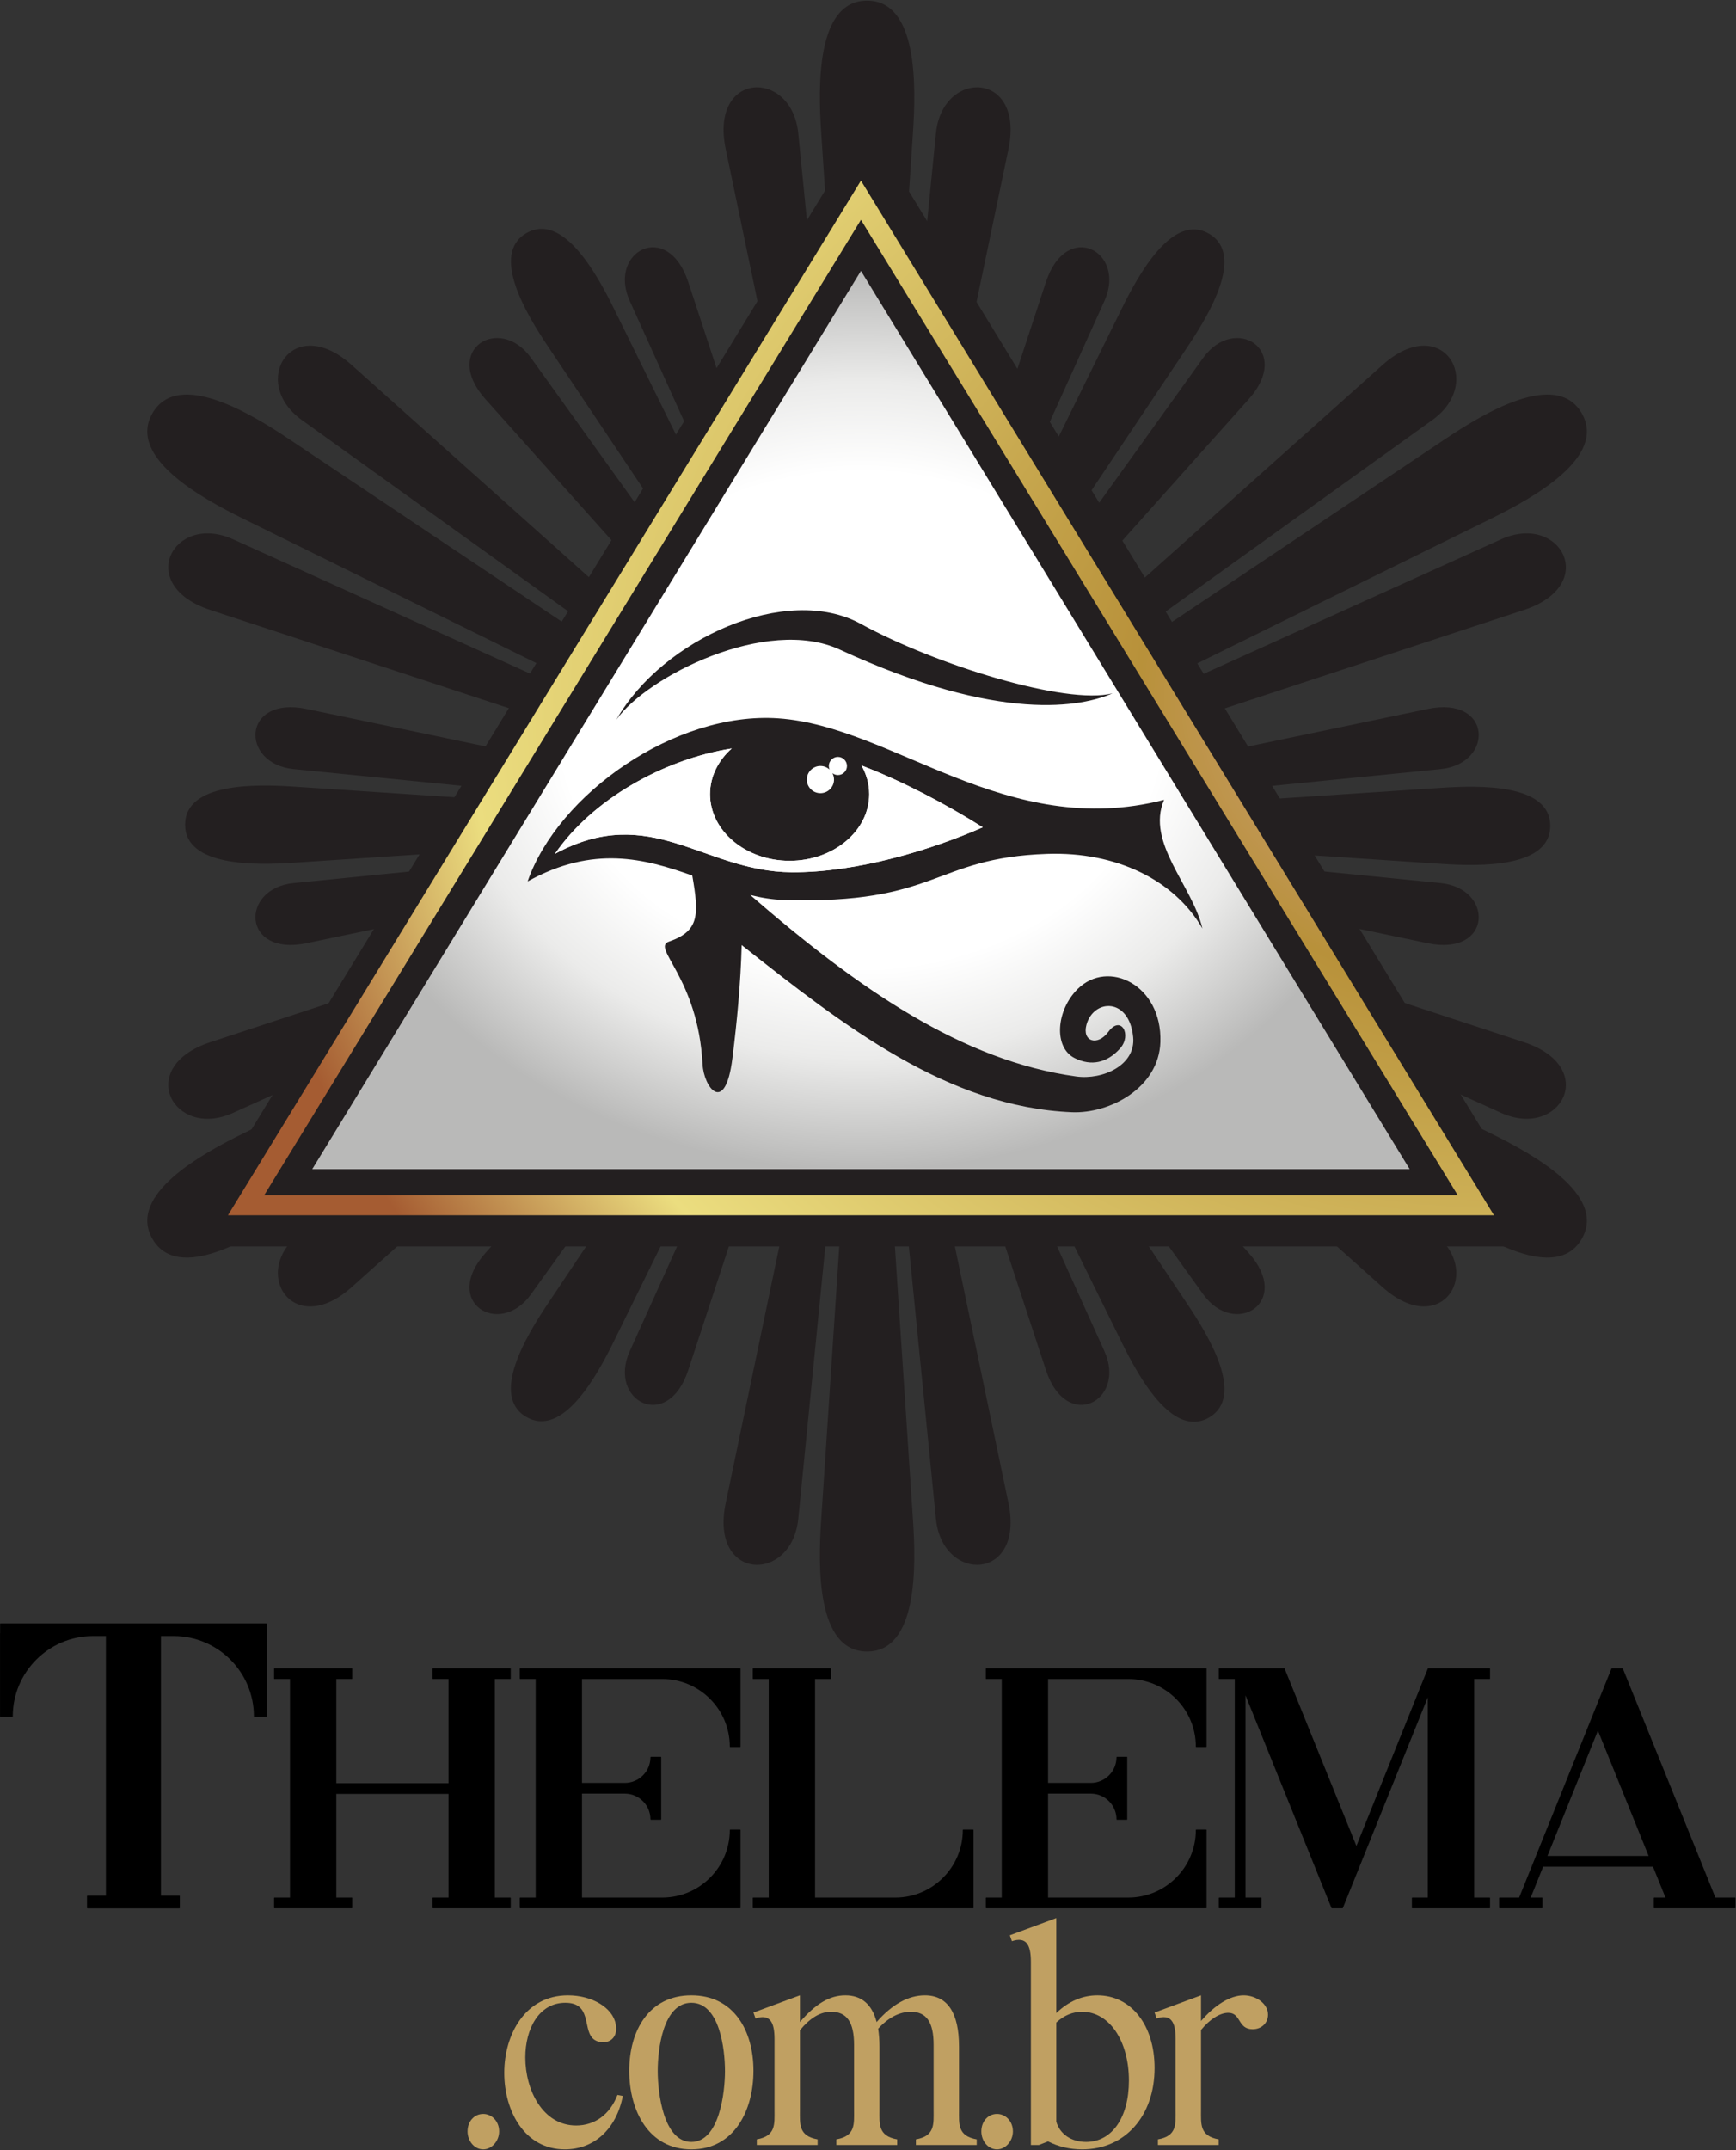 <?xml version="1.0" encoding="UTF-8" standalone="no"?>
<!DOCTYPE svg PUBLIC "-//W3C//DTD SVG 1.1//EN" "http://www.w3.org/Graphics/SVG/1.1/DTD/svg11.dtd">
<svg width="100%" height="100%" viewBox="0 0 1659 2054" version="1.1" xmlns="http://www.w3.org/2000/svg" xmlns:xlink="http://www.w3.org/1999/xlink" xml:space="preserve" xmlns:serif="http://www.serif.com/" style="fill-rule:evenodd;clip-rule:evenodd;stroke-linejoin:round;stroke-miterlimit:2;">
    <rect x="0" y="0" width="1659" height="2054" fill="#333333" stroke="none"/>
    <g transform="matrix(1,0,0,1,215.35,0)">
        <g transform="matrix(-0.954,0,0,0.954,3045.98,-2061.88)">
            <path d="M2408.37,3666.43L2550,2988.41L2481.07,3682.02C2474.6,3747.12 2392,3744.77 2408.37,3666.43ZM2691.63,3666.43L2550,2988.41L2618.93,3682.02C2625.4,3747.12 2708,3744.77 2691.63,3666.43ZM2550,3815.02C2600.95,3815.02 2599.04,3729.5 2596.01,3683.67L2550,2988.41L2504,3683.67C2500.96,3729.5 2499.05,3815.02 2550,3815.02ZM1892,2772.06L2550,2988.41L1914.85,2701.3C1855.23,2674.35 1815.98,2747.06 1892,2772.06ZM1834.13,2575.1C1859.61,2530.98 1932.72,2575.4 1970.89,2600.94L2550,2988.41L1924.89,2680.62C1883.68,2660.33 1808.66,2619.23 1834.13,2575.1ZM2033.64,2526.75L2550,2988.41L1983.79,2581.91C1930.63,2543.75 1973.98,2473.39 2033.64,2526.75ZM3208,2772.06L2550,2988.41L3185.15,2701.3C3244.77,2674.35 3284.03,2747.06 3208,2772.06ZM3265.87,2575.1C3240.39,2530.98 3167.29,2575.4 3129.11,2600.94L2550,2988.41L3175.11,2680.62C3216.32,2660.33 3291.34,2619.23 3265.87,2575.1ZM3066.36,2526.75L2550,2988.41L3116.21,2581.91C3169.37,2543.75 3126.03,2473.39 3066.36,2526.75" style="fill:rgb(35,31,32);"/>
        </g>
        <g transform="matrix(-0.954,0,0,0.954,3045.98,-2656.27)">
            <path d="M2408.37,2933.58L2550,3611.6L2481.07,2917.99C2474.6,2852.89 2392,2855.24 2408.37,2933.58ZM2691.63,2933.58L2550,3611.6L2618.93,2917.99C2625.4,2852.89 2708,2855.24 2691.63,2933.58ZM2550,2784.99C2600.95,2784.99 2599.04,2870.51 2596.01,2916.34L2550,3611.6L2504,2916.34C2500.96,2870.51 2499.05,2784.99 2550,2784.99ZM1892,3827.95L2550,3611.6L1914.85,3898.71C1855.23,3925.66 1815.98,3852.95 1892,3827.95ZM1834.13,4024.91C1808.66,3980.78 1883.68,3939.67 1924.89,3919.39L2550,3611.6L1970.89,3999.07C1932.72,4024.62 1859.61,4069.03 1834.13,4024.91ZM2033.64,4073.27L2550,3611.6L1983.79,4018.1C1930.63,4056.26 1973.98,4126.61 2033.64,4073.27ZM3066.36,4073.27L2550,3611.6L3116.21,4018.1C3169.37,4056.26 3126.03,4126.61 3066.36,4073.27ZM3208,3827.95L2550,3611.6L3185.15,3898.71C3244.77,3925.66 3284.03,3852.95 3208,3827.95ZM3265.87,4024.91C3291.34,3980.78 3216.32,3939.67 3175.11,3919.39L2550,3611.6L3129.11,3999.07C3167.29,4024.62 3240.39,4069.03 3265.87,4024.91" style="fill:rgb(35,31,32);"/>
        </g>
        <g transform="matrix(-0.826,0.477,-0.477,-0.826,4171.69,2427.68)">
            <path d="M2371.14,2669C2328.94,2669.01 2330.53,2739.84 2333.04,2777.79L2371.14,3353.58L2409.24,2777.79C2411.75,2739.84 2413.32,2669.01 2371.14,2669" style="fill:rgb(35,31,32);"/>
        </g>
        <g transform="matrix(0.826,-0.477,0.477,0.826,-3549.71,-1177.33)">
            <path d="M2749.96,3282.96C2792.16,3282.96 2790.58,3353.8 2788.07,3391.75L2749.96,3967.54L2711.87,3391.75C2709.35,3353.8 2707.77,3282.97 2749.96,3282.96" style="fill:rgb(35,31,32);"/>
        </g>
        <g transform="matrix(0,0.954,-0.954,0,4087.78,-1317.26)">
            <path d="M2207.71,2957.71C2165.52,2957.71 2167.1,3028.54 2169.61,3066.49L2207.71,3642.28L2245.81,3066.49C2248.32,3028.54 2249.91,2957.71 2207.71,2957.71" style="fill:rgb(35,31,32);"/>
        </g>
        <g transform="matrix(0,-0.954,0.954,0,-2860.1,3547.02)">
            <path d="M2892.29,2957.71C2934.48,2957.71 2932.9,3028.54 2930.39,3066.49L2892.29,3642.28L2854.19,3066.49C2851.68,3028.54 2850.09,2957.71 2892.29,2957.71" style="fill:rgb(35,31,32);"/>
        </g>
        <g transform="matrix(0.826,0.477,-0.477,0.826,564.808,-3609.48)">
            <path d="M2350.04,3282.96C2307.84,3282.96 2309.43,3353.8 2311.93,3391.75L2350.04,3967.54L2388.14,3391.75C2390.65,3353.8 2392.23,3282.97 2350.04,3282.96" style="fill:rgb(35,31,32);"/>
        </g>
        <g transform="matrix(-0.826,-0.477,0.477,-0.826,1268.58,4859.84)">
            <path d="M2728.87,2669C2771.06,2669.01 2769.47,2739.84 2766.96,2777.79L2728.87,3353.58L2690.76,2777.79C2688.25,2739.84 2686.68,2669.01 2728.87,2669" style="fill:rgb(35,31,32);"/>
        </g>
        <g transform="matrix(-0.954,0,0,0.954,3045.98,-1779.26)">
            <path d="M2729.17,3237.03L2550,2692.1L2787.77,3218.11C2810.09,3267.49 2749.88,3300 2729.17,3237.03" style="fill:rgb(35,31,32);"/>
        </g>
        <g transform="matrix(-0.954,0,0,0.954,3045.98,-1869.83)">
            <path d="M2932.34,3214.69L2550,2787.06L2886.65,3255.98C2918.25,3300 2976.52,3264.1 2932.34,3214.69" style="fill:rgb(35,31,32);"/>
        </g>
        <g transform="matrix(-0.954,0,0,0.954,3045.98,-2848.3)">
            <path d="M2167.66,3385.31L2550,3812.94L2213.35,3344.02C2181.75,3300 2123.49,3335.89 2167.66,3385.31" style="fill:rgb(35,31,32);"/>
        </g>
        <g transform="matrix(-0.954,0,0,0.954,3045.98,-2938.87)">
            <path d="M2370.83,3362.97L2550,3907.9L2312.23,3381.9C2289.91,3332.52 2350.12,3300 2370.83,3362.97" style="fill:rgb(35,31,32);"/>
        </g>
        <g transform="matrix(-0.954,0,0,0.954,3045.98,-2234.27)">
            <path d="M3111.51,3286.45L2550,3169.15L3124.42,3226.24C3178.34,3231.6 3176.39,3300 3111.51,3286.45" style="fill:rgb(35,31,32);"/>
        </g>
        <g transform="matrix(-0.954,0,0,0.954,3045.98,-2483.87)">
            <path d="M3111.51,3313.55L2550,3430.85L3124.42,3373.77C3178.34,3368.41 3176.39,3300 3111.51,3313.55" style="fill:rgb(35,31,32);"/>
        </g>
        <g transform="matrix(-0.954,0,0,0.954,3045.98,-2234.27)">
            <path d="M1988.49,3286.45L2550,3169.15L1975.58,3226.24C1921.66,3231.6 1923.61,3300 1988.49,3286.45" style="fill:rgb(35,31,32);"/>
        </g>
        <g transform="matrix(-0.954,0,0,0.954,3045.98,-2483.87)">
            <path d="M1988.49,3313.55L2550,3430.85L1975.58,3373.77C1921.66,3368.41 1923.61,3300 1988.49,3313.55" style="fill:rgb(35,31,32);"/>
        </g>
        <g transform="matrix(-0.954,0,0,0.954,3045.98,-2848.3)">
            <path d="M2932.34,3385.31L2550,3812.94L2886.65,3344.02C2918.25,3300 2976.52,3335.89 2932.34,3385.31" style="fill:rgb(35,31,32);"/>
        </g>
        <g transform="matrix(-0.954,0,0,0.954,3045.98,-2938.87)">
            <path d="M2729.17,3362.97L2550,3907.9L2787.77,3381.9C2810.09,3332.52 2749.88,3300 2729.17,3362.97" style="fill:rgb(35,31,32);"/>
        </g>
        <g transform="matrix(-0.954,0,0,0.954,3045.98,-1779.26)">
            <path d="M2370.83,3237.03L2550,2692.1L2312.23,3218.11C2289.91,3267.49 2350.12,3300 2370.83,3237.03" style="fill:rgb(35,31,32);"/>
        </g>
        <g transform="matrix(-0.954,0,0,0.954,3045.98,-1869.83)">
            <path d="M2167.66,3214.69L2550,2787.06L2213.35,3255.98C2181.75,3300 2123.49,3264.1 2167.66,3214.69" style="fill:rgb(35,31,32);"/>
        </g>
        <g transform="matrix(-1.123,0,0,1.123,3476.62,-3212.05)">
            <path d="M2550,2964.25L2257.79,3442.4L1965.58,3920.56L3134.42,3920.56L2842.21,3442.4L2550,2964.25" style="fill:rgb(35,31,32);"/>
        </g>
        <g transform="matrix(-1.123,0,0,1.123,3476.62,-3186.14)">
            <path d="M2554.95,3024.15L2301.05,3438.98L2047.14,3853.82L3062.75,3853.82L2808.85,3438.98L2554.95,3024.15ZM2554.95,2990.8L2285.61,3430.86L2016.26,3870.93L3093.63,3870.93L2824.29,3430.86L2554.95,2990.8" style="fill:url(#_Radial1);"/>
        </g>
        <g transform="matrix(-1.123,0,0,1.123,3476.62,-3143.95)">
            <path d="M2554.95,3030.03L2321.47,3412.07L2088,3794.12L3021.89,3794.12L2788.42,3412.07L2554.95,3030.03" style="fill:url(#_Radial2);"/>
        </g>
        <g transform="matrix(-1.123,0,0,1.123,3476.62,-2896.33)">
            <path d="M2838.61,3328.88C2812.77,3254.63 2712.91,3184.03 2625.11,3190.17C2527.11,3197.03 2431.68,3293.99 2297.01,3259.49C2312.6,3295.97 2272.8,3332.45 2264.36,3368.94C2288.11,3327.72 2337.67,3303.42 2396.51,3305.45C2494.07,3308.81 2488.69,3348.72 2621.13,3344.61C2630.59,3344.32 2639.89,3342.74 2649.16,3340.41C2557.07,3420.3 2468.83,3481.48 2371.7,3494.8C2349.24,3497.88 2321.01,3485.28 2323.3,3461.36C2326.56,3427.38 2356.91,3428.65 2363.02,3450.72C2367,3465.15 2353.55,3469.27 2344.4,3456.8C2333.64,3442.14 2324.13,3459.49 2334.47,3470.99C2345.62,3483.38 2359.05,3486.14 2373,3479.21C2391.21,3470.17 2388.9,3438.5 2370.46,3420.31C2344.58,3394.79 2298.61,3416.83 2300.14,3465.41C2301.37,3504.61 2343.42,3526.54 2375.42,3525.2C2481.06,3520.8 2569.56,3451.85 2656.44,3383.03C2657.35,3415.09 2660.28,3446.83 2664.33,3479.24C2670.47,3528.33 2688.7,3504.29 2689.73,3484.43C2693.58,3410.58 2733.71,3385.35 2718.31,3380.05C2692.33,3371.11 2692.72,3357.1 2698.49,3323.88C2738.98,3309.45 2782.65,3297.81 2838.61,3328.88ZM2554.49,3230.24C2550.27,3237.63 2547.9,3245.9 2547.9,3254.61C2547.9,3285.85 2578.33,3311.33 2615.64,3311.33C2652.95,3311.33 2683.38,3285.85 2683.38,3254.61C2683.38,3239.6 2676.36,3225.92 2664.92,3215.76C2723.92,3225.24 2784.04,3259.67 2815.34,3305.39C2733.66,3261.24 2689.16,3320.48 2614.05,3321.06C2558.82,3321.48 2494.97,3302.04 2451.31,3282.81C2482.4,3263.21 2519.59,3243.6 2554.49,3230.24ZM2763.06,3191.26C2736.86,3154.37 2635.16,3102.97 2572.97,3131.67C2435.6,3195.08 2365.96,3179.89 2340.88,3168.89C2380.36,3179.08 2491.89,3144.43 2555.11,3109.78C2618.11,3075.25 2723.76,3122.35 2763.06,3191.26" style="fill:rgb(35,31,32);"/>
        </g>
        <g transform="matrix(-1.123,0,0,1.123,3476.62,-3038.78)">
            <path d="M2589.45,3357.52C2586.45,3357.52 2583.72,3358.67 2581.66,3360.54C2582.06,3359.61 2582.28,3358.59 2582.28,3357.52C2582.28,3353.27 2578.81,3349.8 2574.56,3349.8C2570.31,3349.8 2566.84,3353.27 2566.84,3357.52C2566.84,3361.77 2570.31,3365.24 2574.56,3365.24C2576.31,3365.24 2577.93,3364.64 2579.23,3363.65C2578.36,3365.27 2577.87,3367.13 2577.87,3369.09C2577.87,3375.47 2583.07,3380.67 2589.45,3380.67C2595.82,3380.67 2601.02,3375.47 2601.02,3369.09C2601.02,3362.72 2595.82,3357.52 2589.45,3357.52" style="fill:white;"/>
        </g>
        <g transform="matrix(-1.123,0,0,1.123,3476.62,-2970.8)">
            <path d="M2554.49,3296.58C2550.27,3303.97 2547.9,3312.24 2547.9,3320.95C2547.9,3352.19 2578.33,3377.67 2615.64,3377.67C2652.95,3377.67 2683.38,3352.19 2683.38,3320.95C2683.38,3305.94 2676.36,3292.26 2664.92,3282.1C2723.92,3291.57 2784.04,3326.01 2815.34,3371.73C2733.66,3327.58 2689.17,3386.82 2614.05,3387.4C2558.82,3387.82 2494.97,3368.38 2451.31,3349.15C2482.4,3329.55 2519.59,3309.94 2554.49,3296.58" style="fill:white;"/>
        </g>
    </g>
    <g id="THELEMA-curvas" serif:id="THELEMA curvas" transform="matrix(4.905,0,0,4.905,-962.763,-354.652)">
        <g transform="matrix(1,0,0,1,-82.635,-12.046)">
            <path d="M281.309,418.713C281.364,418.713 281.407,418.67 281.407,418.615C281.407,409.998 288.419,402.986 297.037,402.986L299.553,402.986L299.553,453.538L295.967,453.538C295.912,453.538 295.869,453.581 295.869,453.635L295.869,455.921C295.869,455.976 295.912,456.019 295.967,456.019L313.855,456.019C313.91,456.019 313.953,455.976 313.953,455.921L313.953,453.635C313.953,453.581 313.91,453.538 313.855,453.538L310.269,453.538L310.269,402.986L312.756,402.986C321.374,402.986 328.386,409.998 328.386,418.615C328.386,418.67 328.429,418.713 328.484,418.713L330.77,418.713C330.825,418.713 330.868,418.67 330.868,418.615L330.868,400.6C330.868,400.545 330.825,400.502 330.77,400.502L279.039,400.502C278.984,400.502 278.941,400.545 278.941,400.6L278.941,402.426C278.939,402.434 278.925,402.434 278.925,402.442L278.925,418.615C278.925,418.67 278.968,418.713 279.023,418.713L281.309,418.713Z" style="fill-rule:nonzero;"/>
        </g>
        <g transform="matrix(1,0,0,1,-82.635,-12.046)">
            <path d="M335.5,455.998C335.502,455.998 335.502,456 335.502,456L344.361,456C344.363,456 344.363,455.998 344.363,455.998L347.463,455.998C347.509,455.998 347.546,455.962 347.546,455.916L347.546,453.993C347.546,453.946 347.509,453.91 347.463,453.91L344.443,453.91L344.443,433.722L366.301,433.722L366.301,453.91L363.281,453.91C363.235,453.91 363.199,453.946 363.199,453.993L363.199,455.916C363.199,455.962 363.235,455.998 363.281,455.998L366.382,455.998C366.384,455.998 366.384,456 366.384,456L375.243,456C375.244,456 375.244,455.998 375.244,455.998L378.343,455.998C378.39,455.998 378.426,455.962 378.426,455.916L378.426,453.993C378.426,453.946 378.39,453.91 378.343,453.91L375.323,453.91L375.323,411.34L378.343,411.34C378.39,411.34 378.426,411.304 378.426,411.258L378.426,409.335C378.426,409.288 378.39,409.252 378.343,409.252L363.281,409.252C363.235,409.252 363.199,409.288 363.199,409.335L363.199,411.258C363.199,411.304 363.235,411.34 363.281,411.34L366.301,411.34L366.301,431.632L344.443,431.632L344.443,411.34L347.463,411.34C347.509,411.34 347.546,411.304 347.546,411.258L347.546,409.335C347.546,409.288 347.509,409.252 347.463,409.252L332.399,409.252C332.353,409.252 332.317,409.288 332.317,409.335L332.317,411.258C332.317,411.304 332.353,411.34 332.399,411.34L335.419,411.34L335.419,453.91L332.399,453.91C332.353,453.91 332.317,453.946 332.317,453.993L332.317,455.916C332.317,455.962 332.353,455.998 332.399,455.998L335.5,455.998Z" style="fill-rule:nonzero;"/>
        </g>
        <g transform="matrix(1,0,0,1,-82.635,-12.046)">
            <path d="M383.368,455.998C383.37,455.998 383.37,456 383.37,456L423.111,456C423.157,456 423.193,455.964 423.193,455.918L423.193,440.75C423.193,440.704 423.157,440.668 423.111,440.668L421.186,440.668C421.14,440.668 421.104,440.704 421.104,440.75C421.104,447.997 415.217,453.894 407.973,453.91L392.31,453.91L392.31,433.671L400.644,433.671C403.402,433.671 405.646,435.915 405.646,438.674C405.646,438.72 405.683,438.756 405.729,438.756L407.654,438.756C407.7,438.756 407.736,438.72 407.736,438.674L407.736,426.577C407.736,426.531 407.7,426.495 407.654,426.495L405.729,426.495C405.683,426.495 405.646,426.531 405.646,426.577C405.646,429.335 403.402,431.581 400.644,431.581L392.31,431.581L392.31,411.344L407.94,411.344C415.197,411.344 421.102,417.249 421.102,424.505C421.102,424.552 421.138,424.588 421.184,424.588L423.109,424.588C423.156,424.588 423.192,424.552 423.192,424.505L423.192,409.335C423.192,409.288 423.156,409.252 423.109,409.252L380.266,409.252C380.22,409.252 380.184,409.288 380.184,409.335L380.184,411.258C380.184,411.304 380.22,411.34 380.266,411.34L383.288,411.34L383.288,453.91L380.266,453.91C380.22,453.91 380.184,453.946 380.184,453.993L380.184,455.916C380.184,455.962 380.22,455.998 380.266,455.998L383.368,455.998Z" style="fill-rule:nonzero;"/>
        </g>
        <g transform="matrix(1,0,0,1,-82.635,-12.046)">
            <path d="M428.767,456.002C428.767,456.002 428.767,456 428.767,456.002C428.767,456 428.767,456.002 428.767,456.002L468.509,456.002C468.556,456.002 468.592,455.965 468.592,455.919L468.592,440.748C468.592,440.702 468.556,440.666 468.509,440.666L466.586,440.666C466.54,440.666 466.504,440.702 466.504,440.748C466.504,448.007 460.599,453.912 453.342,453.912L437.712,453.912L437.712,411.344L440.732,411.344C440.778,411.344 440.814,411.307 440.814,411.261L440.814,409.336C440.814,409.29 440.778,409.254 440.732,409.254L437.631,409.254C437.631,409.254 437.631,409.252 437.629,409.252L428.77,409.252C428.77,409.252 428.77,409.254 428.768,409.254L425.666,409.254C425.62,409.254 425.584,409.29 425.584,409.336L425.584,411.261C425.584,411.307 425.62,411.344 425.666,411.344L428.688,411.344L428.688,453.914L425.666,453.914C425.62,453.914 425.584,453.95 425.584,453.996L425.584,455.921C425.584,455.967 425.62,456.003 425.666,456.003L428.767,456.003L428.767,456.002Z" style="fill-rule:nonzero;"/>
        </g>
        <g transform="matrix(1,0,0,1,-82.635,-12.046)">
            <path d="M474.168,455.998C474.17,455.998 474.17,456 474.17,456L513.911,456C513.957,456 513.993,455.964 513.993,455.918L513.993,440.75C513.993,440.704 513.957,440.668 513.911,440.668L511.986,440.668C511.94,440.668 511.904,440.704 511.904,440.75C511.904,447.997 506.017,453.894 498.773,453.91L483.11,453.91L483.11,433.671L491.444,433.671C494.202,433.671 496.446,435.915 496.446,438.674C496.446,438.72 496.483,438.756 496.529,438.756L498.454,438.756C498.5,438.756 498.536,438.72 498.536,438.674L498.536,426.577C498.536,426.531 498.5,426.495 498.454,426.495L496.529,426.495C496.483,426.495 496.446,426.531 496.446,426.577C496.446,429.335 494.202,431.581 491.444,431.581L483.11,431.581L483.11,411.344L498.74,411.344C505.997,411.344 511.902,417.249 511.902,424.505C511.902,424.552 511.938,424.588 511.984,424.588L513.909,424.588C513.956,424.588 513.992,424.552 513.992,424.505L513.992,409.335C513.992,409.288 513.956,409.252 513.909,409.252L471.066,409.252C471.02,409.252 470.984,409.288 470.984,409.335L470.984,411.258C470.984,411.304 471.02,411.34 471.066,411.34L474.088,411.34L474.088,453.91L471.066,453.91C471.02,453.91 470.984,453.946 470.984,453.993L470.984,455.916C470.984,455.962 471.02,455.998 471.066,455.998L474.168,455.998Z" style="fill-rule:nonzero;"/>
        </g>
        <g transform="matrix(1,0,0,1,-82.635,-12.046)">
            <path d="M524.597,456.002C524.644,456.002 524.68,455.965 524.68,455.919L524.68,453.994C524.68,453.948 524.644,453.912 524.597,453.912L521.577,453.912L521.577,414.517L538.332,455.949C538.334,455.952 538.337,455.95 538.339,455.954C538.341,455.957 538.339,455.962 538.341,455.964C538.355,455.987 538.382,456 538.41,456L540.468,456C540.503,456 540.532,455.98 540.544,455.949L557.098,414.904L557.098,453.912L554.078,453.912C554.032,453.912 553.996,453.948 553.996,453.994L553.996,455.919C553.996,455.965 554.032,456.002 554.078,456.002L569.142,456.002C569.188,456.002 569.224,455.965 569.224,455.919L569.224,453.994C569.224,453.948 569.188,453.912 569.142,453.912L566.122,453.912L566.122,411.34L569.142,411.34C569.188,411.34 569.224,411.304 569.224,411.258L569.224,409.335C569.224,409.288 569.188,409.252 569.142,409.252L557.18,409.252C557.146,409.252 557.116,409.272 557.105,409.303L543.184,443.859L529.198,409.303C529.183,409.272 529.154,409.252 529.119,409.252L516.466,409.252C516.42,409.252 516.384,409.288 516.384,409.335L516.384,411.258C516.384,411.304 516.42,411.34 516.466,411.34L519.486,411.34L519.486,453.912L516.466,453.912C516.42,453.912 516.384,453.948 516.384,453.994L516.384,455.919C516.384,455.965 516.42,456.002 516.466,456.002L524.597,456.002Z" style="fill-rule:nonzero;"/>
        </g>
        <g transform="matrix(1,0,0,1,-82.635,-12.046)">
            <path d="M579.346,456.002C579.392,456.002 579.428,455.965 579.428,455.919L579.428,453.994C579.428,453.948 579.392,453.912 579.346,453.912L577.142,453.912L579.563,447.9L600.97,447.9L603.404,453.912L601.2,453.912C601.154,453.912 601.118,453.948 601.118,453.994L601.118,455.919C601.118,455.965 601.154,456.002 601.2,456.002L616.956,456.002C617.002,456.002 617.038,455.965 617.038,455.919L617.038,453.994C617.038,453.948 617.002,453.912 616.956,453.912L613.131,453.912L595.093,409.303C595.091,409.302 595.086,409.302 595.086,409.298C595.085,409.295 595.086,409.29 595.085,409.288C595.07,409.265 595.043,409.252 595.015,409.252L592.957,409.252C592.923,409.252 592.893,409.272 592.881,409.303L574.89,453.912L571.066,453.912C571.02,453.912 570.984,453.948 570.984,453.994L570.984,455.919C570.984,455.965 571.02,456.002 571.066,456.002L579.346,456.002ZM580.404,445.812L590.24,421.395L600.123,445.812L580.404,445.812Z" style="fill-rule:nonzero;"/>
        </g>
    </g>
    <g id="com.br-curvas" serif:id="com.br curvas" transform="matrix(4.905,0,0,4.905,-1853.37,-733.658)">
        <g transform="matrix(1,0,0,1,-82.635,-12.046)">
            <path d="M554.635,573.322C552.885,573.322 551.585,574.772 551.585,576.722C551.585,578.572 552.885,580.222 554.635,580.222C556.285,580.222 557.735,578.622 557.735,576.722C557.735,574.722 556.285,573.322 554.635,573.322Z" style="fill:rgb(192,160,98);fill-rule:nonzero;"/>
        </g>
        <g transform="matrix(1,0,0,1,-82.635,-12.046)">
            <path d="M570.635,551.672C575.685,551.672 574.085,556.522 575.885,558.522C576.385,559.072 577.185,559.372 577.985,559.372C579.435,559.372 580.935,558.322 580.435,555.772C579.835,552.622 575.835,550.222 571.135,550.222C562.835,550.222 558.735,557.822 558.735,565.322C558.735,572.822 562.735,580.222 570.535,580.222C576.285,580.222 580.585,576.222 581.835,569.822L580.785,569.622C579.335,573.422 576.385,575.572 572.735,575.572C566.235,575.572 562.835,568.672 562.835,562.322C562.835,556.822 565.435,551.672 570.635,551.672Z" style="fill:rgb(192,160,98);fill-rule:nonzero;"/>
        </g>
        <g transform="matrix(1,0,0,1,-82.635,-12.046)">
            <path d="M595.185,580.222C603.485,580.222 607.285,572.722 607.285,564.922C607.285,557.072 603.435,550.222 595.185,550.222C586.935,550.222 583.085,557.072 583.085,564.922C583.085,572.722 586.885,580.222 595.185,580.222ZM595.185,578.772C589.735,578.772 588.635,569.172 588.635,564.972C588.635,560.672 589.685,551.672 595.185,551.672C600.685,551.672 601.735,560.672 601.735,564.972C601.735,569.172 600.635,578.772 595.185,578.772Z" style="fill:rgb(192,160,98);fill-rule:nonzero;"/>
        </g>
        <g transform="matrix(1,0,0,1,-82.635,-12.046)">
            <path d="M631.835,572.572L631.835,560.222C631.835,558.922 631.735,557.772 631.585,556.722C633.535,554.572 635.735,553.422 637.935,553.422C640.985,553.422 642.385,555.422 642.385,559.872L642.385,572.572C642.385,575.272 642.685,577.622 638.935,578.272L638.935,579.372L650.785,579.372L650.785,578.272C647.035,577.622 647.335,575.272 647.335,572.572L647.335,560.222C647.335,553.622 645.085,550.222 640.685,550.222C637.485,550.222 634.285,551.972 631.285,555.422C630.385,551.972 628.335,550.222 625.185,550.222C622.135,550.222 619.385,551.872 616.335,555.422L616.335,550.222L607.285,553.572L607.685,554.722C610.435,553.822 611.385,555.322 611.385,558.722L611.385,572.572C611.385,575.272 611.685,577.622 607.935,578.272L607.935,579.372L619.785,579.372L619.785,578.272C616.035,577.622 616.335,575.272 616.335,572.572L616.335,557.022C618.335,554.622 620.285,553.422 622.435,553.422C625.485,553.422 626.885,555.472 626.885,559.872L626.885,572.572C626.885,575.272 627.185,577.622 623.435,578.272L623.435,579.372L635.285,579.372L635.285,578.272C631.535,577.622 631.835,575.272 631.835,572.572Z" style="fill:rgb(192,160,98);fill-rule:nonzero;"/>
        </g>
        <g transform="matrix(1,0,0,1,-82.635,-12.046)">
            <path d="M654.735,573.322C652.985,573.322 651.685,574.772 651.685,576.722C651.685,578.572 652.985,580.222 654.735,580.222C656.385,580.222 657.835,578.622 657.835,576.722C657.835,574.722 656.385,573.322 654.735,573.322Z" style="fill:rgb(192,160,98);fill-rule:nonzero;"/>
        </g>
        <g transform="matrix(1,0,0,1,-82.635,-12.046)">
            <path d="M657.235,538.522L657.635,539.672C660.385,538.772 661.335,540.272 661.335,543.672L661.335,579.372L662.885,579.372L664.685,578.672C666.635,579.672 668.885,580.222 671.335,580.222C679.635,580.222 685.435,573.772 685.435,564.372C685.435,556.022 680.885,550.222 674.285,550.222C671.385,550.222 668.685,551.372 666.285,553.672L666.285,535.172L657.235,538.522ZM666.285,555.522C667.785,554.122 669.485,553.422 671.335,553.422C676.585,553.422 680.435,559.072 680.435,566.822C680.435,574.022 677.135,578.772 672.085,578.772C669.235,578.772 666.985,577.272 666.285,574.822L666.285,555.522Z" style="fill:rgb(192,160,98);fill-rule:nonzero;"/>
        </g>
        <g transform="matrix(1,0,0,1,-82.635,-12.046)">
            <path d="M707.535,553.972C707.535,551.872 705.235,550.222 702.785,550.222C700.185,550.222 697.135,552.122 694.485,555.222L694.485,550.222L685.435,553.572L685.835,554.722C688.585,553.822 689.535,555.322 689.535,558.722L689.535,572.572C689.535,575.272 689.835,577.622 686.085,578.272L686.085,579.372L697.935,579.372L697.935,578.272C694.185,577.622 694.485,575.272 694.485,572.572L694.485,556.972C696.185,554.872 698.185,553.622 699.785,553.622C702.335,553.622 701.585,556.822 704.535,556.822C706.285,556.822 707.535,555.622 707.535,553.972Z" style="fill:rgb(192,160,98);fill-rule:nonzero;"/>
        </g>
    </g>
    <defs>
        <radialGradient id="_Radial1" cx="0" cy="0" r="1" gradientUnits="userSpaceOnUse" gradientTransform="matrix(1077.37,0,0,880.13,2016.26,3430.87)"><stop offset="0" style="stop-color:rgb(166,93,51);stop-opacity:1"/><stop offset="0.2" style="stop-color:rgb(194,151,88);stop-opacity:1"/><stop offset="0.28" style="stop-color:rgb(184,145,58);stop-opacity:1"/><stop offset="0.81" style="stop-color:rgb(235,221,127);stop-opacity:1"/><stop offset="1" style="stop-color:rgb(165,92,50);stop-opacity:1"/></radialGradient>
        <radialGradient id="_Radial2" cx="0" cy="0" r="1" gradientUnits="userSpaceOnUse" gradientTransform="matrix(466.945,0,0,382.045,2554.95,3412.07)"><stop offset="0" style="stop-color:white;stop-opacity:1"/><stop offset="0.55" style="stop-color:white;stop-opacity:1"/><stop offset="0.75" style="stop-color:rgb(235,235,234);stop-opacity:1"/><stop offset="1" style="stop-color:rgb(185,185,184);stop-opacity:1"/></radialGradient>
    </defs>
</svg>
